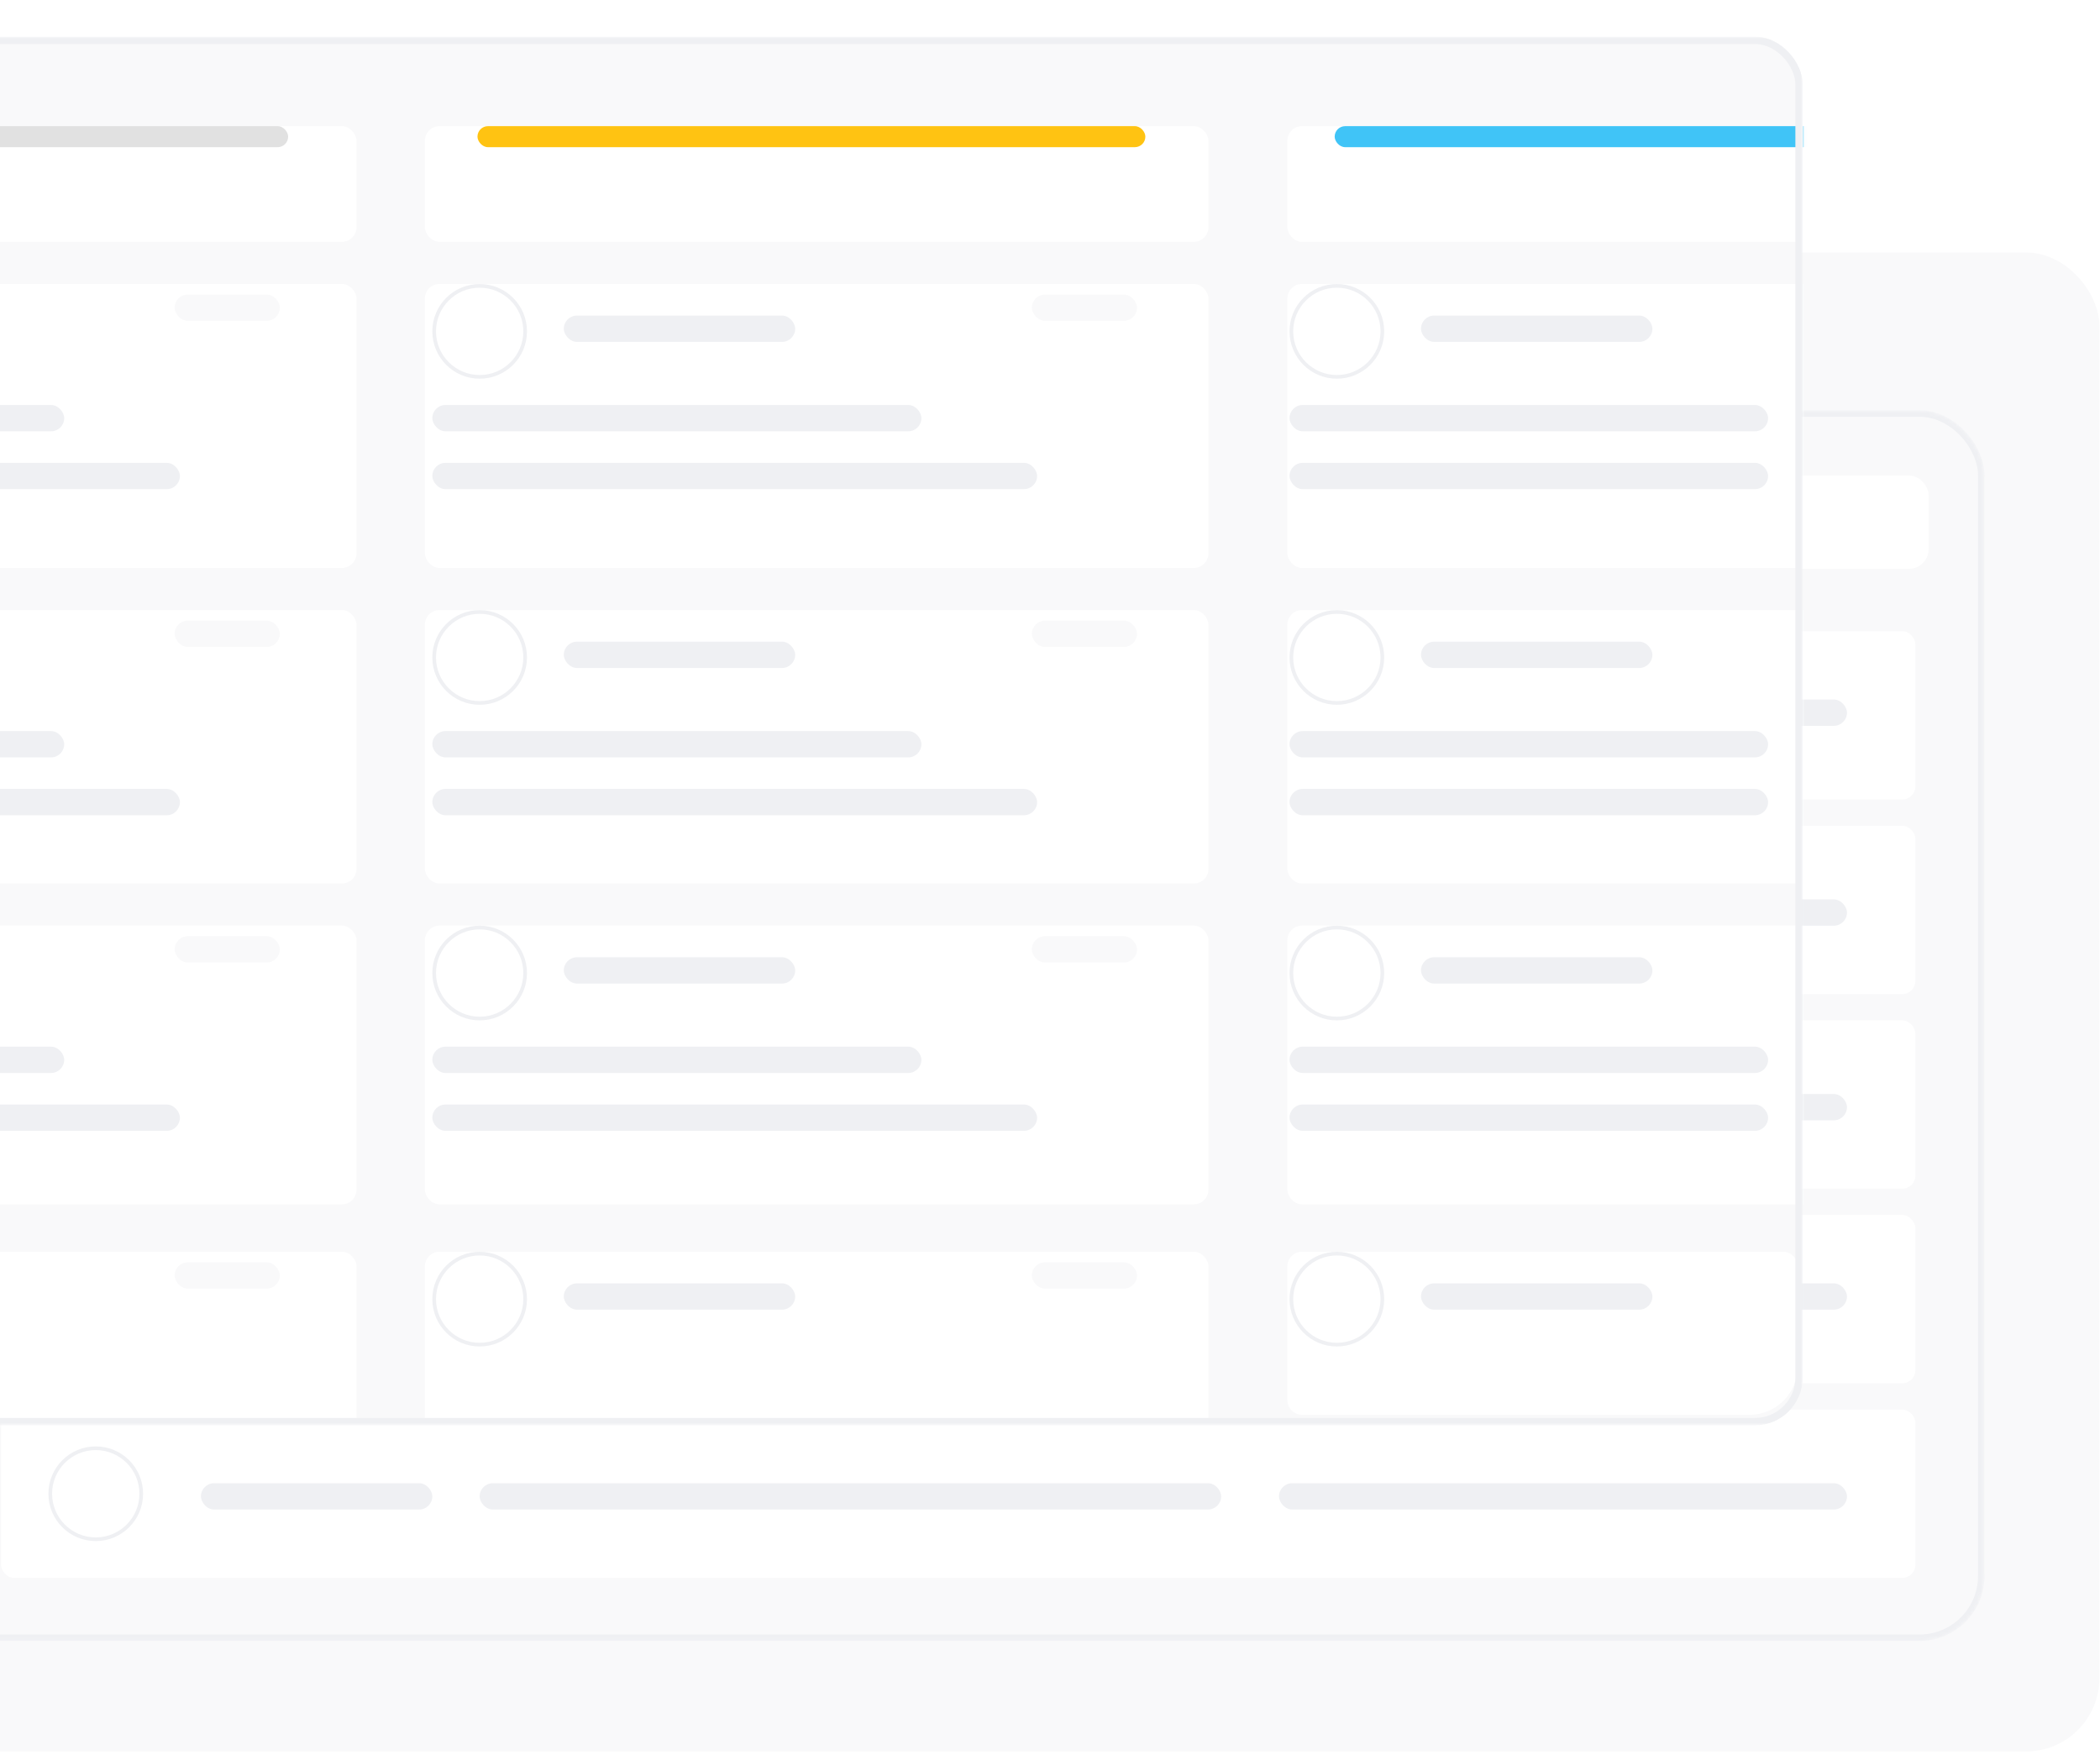 <?xml version="1.0" encoding="UTF-8"?> <svg xmlns="http://www.w3.org/2000/svg" width="572" height="478" viewBox="0 0 572 478" fill="none"><g clip-path="url(#clip0_4703_564)"><rect x="-216" y="68.757" width="787.838" height="408.243" rx="20" fill="#F9F9FA"></rect><mask id="mask0_4703_564" style="mask-type:alpha" maskUnits="userSpaceOnUse" x="-50" y="111" width="591" height="336"><rect x="-49.838" y="111.73" width="590.39" height="335.189" rx="17.727" fill="#D9D9D9"></rect></mask><g mask="url(#mask0_4703_564)"><rect x="-49.838" y="111.73" width="590.39" height="335.189" rx="17.727" fill="#F9F9FA"></rect><rect x="-0.321" y="129.505" width="88.876" height="25.393" rx="5.318" fill="white"></rect><rect x="94.903" y="129.505" width="149.819" height="25.393" rx="5.318" fill="white"></rect><rect x="483.417" y="129.505" width="41.899" height="25.393" rx="5.318" fill="white"></rect><rect x="449.137" y="129.505" width="27.932" height="25.393" rx="5.318" fill="white"></rect><rect x="414.856" y="129.505" width="27.932" height="25.393" rx="5.318" fill="white"></rect><rect x="0.297" y="224.892" width="521.405" height="45.838" rx="3.545" fill="white"></rect><rect x="0.297" y="171.892" width="521.405" height="45.838" rx="3.545" fill="white"></rect><rect x="0.297" y="277.892" width="521.405" height="45.838" rx="3.545" fill="white"></rect><rect x="0.297" y="330.892" width="521.405" height="45.838" rx="3.545" fill="white"></rect><rect x="0.297" y="383.892" width="521.405" height="45.838" rx="3.545" fill="white"></rect><rect x="-48.952" y="112.616" width="588.617" height="333.416" rx="16.841" stroke="#EFF0F3" stroke-width="1.773"></rect></g><rect x="348.379" y="403.946" width="154.703" height="7.162" rx="3.581" fill="#EFF0F3"></rect><rect x="348.379" y="349.514" width="154.703" height="7.162" rx="3.581" fill="#EFF0F3"></rect><rect x="348.379" y="297.946" width="154.703" height="7.162" rx="3.581" fill="#EFF0F3"></rect><rect x="348.379" y="244.946" width="154.703" height="7.162" rx="3.581" fill="#EFF0F3"></rect><rect x="348.379" y="190.514" width="154.703" height="7.162" rx="3.581" fill="#EFF0F3"></rect><g filter="url(#filter0_d_4703_564)"><mask id="mask1_4703_564" style="mask-type:alpha" maskUnits="userSpaceOnUse" x="-184" y="0" width="668" height="379"><rect x="-183.055" width="666.081" height="378.162" fill="#D9D9D9"></rect></mask><g mask="url(#mask1_4703_564)"><rect x="-183.055" width="666.081" height="378.162" rx="13" fill="#F9F9FA"></rect><rect x="-127.189" y="24.351" width="216.297" height="31.514" rx="4" fill="white"></rect><rect x="107.729" y="24.351" width="213.432" height="31.514" rx="4" fill="white"></rect><rect x="342.648" y="24.351" width="213.432" height="31.514" rx="4" fill="white"></rect><rect x="-127.189" y="67.324" width="216.297" height="77.351" rx="4" fill="white"></rect><rect x="107.729" y="67.324" width="213.432" height="77.351" rx="4" fill="white"></rect><rect x="342.648" y="67.324" width="213.432" height="77.351" rx="4" fill="white"></rect><rect x="-127.189" y="156.135" width="216.297" height="74.487" rx="4" fill="white"></rect><rect x="107.729" y="156.135" width="213.432" height="74.487" rx="4" fill="white"></rect><rect x="342.648" y="156.135" width="213.432" height="74.487" rx="4" fill="white"></rect><rect x="-127.189" y="242.081" width="216.297" height="75.919" rx="4" fill="white"></rect><rect x="107.729" y="242.081" width="213.432" height="75.919" rx="4" fill="white"></rect><rect x="342.648" y="242.081" width="213.432" height="75.919" rx="4" fill="white"></rect><rect x="-127.189" y="330.892" width="216.297" height="75.919" rx="4" fill="white"></rect><rect x="107.729" y="330.892" width="213.432" height="75.919" rx="4" fill="white"></rect><path d="M342.648 334.892C342.648 332.683 344.439 330.892 346.648 330.892H477.594C479.804 330.892 481.594 332.683 481.594 334.892V362.297C481.594 369.477 475.774 375.297 468.594 375.297H346.648C344.439 375.297 342.648 373.506 342.648 371.297V334.892Z" fill="white"></path><rect x="-112.865" y="24.351" width="183.351" height="5.73" rx="2.865" fill="#E1E1E1"></rect><rect x="122.054" y="24.351" width="181.919" height="5.73" rx="2.865" fill="#FFC312"></rect><rect x="355.54" y="24.351" width="183.351" height="5.73" rx="2.865" fill="#40C4F7"></rect><rect x="-182.055" y="1" width="664.081" height="376.162" rx="12" stroke="#EFF0F3" stroke-width="2"></rect></g></g><circle cx="130.649" cy="90.243" r="12.392" stroke="#EFF0F3"></circle><circle cx="130.649" cy="179.054" r="12.392" stroke="#EFF0F3"></circle><circle cx="130.649" cy="265" r="12.392" stroke="#EFF0F3"></circle><circle cx="130.649" cy="353.811" r="12.392" stroke="#EFF0F3"></circle><circle cx="26.081" cy="406.811" r="12.392" stroke="#EFF0F3"></circle><circle cx="364.135" cy="90.243" r="12.392" stroke="#EFF0F3"></circle><circle cx="364.135" cy="179.054" r="12.392" stroke="#EFF0F3"></circle><circle cx="364.135" cy="265" r="12.392" stroke="#EFF0F3"></circle><circle cx="364.135" cy="353.811" r="12.392" stroke="#EFF0F3"></circle><rect x="153.567" y="85.946" width="63.027" height="7.162" rx="3.581" fill="#EFF0F3"></rect><rect x="153.567" y="174.757" width="63.027" height="7.162" rx="3.581" fill="#EFF0F3"></rect><rect x="153.567" y="260.703" width="63.027" height="7.162" rx="3.581" fill="#EFF0F3"></rect><rect x="153.567" y="349.513" width="63.027" height="7.162" rx="3.581" fill="#EFF0F3"></rect><rect x="54.73" y="403.946" width="63.027" height="7.162" rx="3.581" fill="#EFF0F3"></rect><rect x="130.648" y="403.946" width="201.973" height="7.162" rx="3.581" fill="#EFF0F3"></rect><rect x="387.054" y="85.946" width="63.027" height="7.162" rx="3.581" fill="#EFF0F3"></rect><rect x="387.054" y="174.757" width="63.027" height="7.162" rx="3.581" fill="#EFF0F3"></rect><rect x="387.054" y="260.703" width="63.027" height="7.162" rx="3.581" fill="#EFF0F3"></rect><rect x="387.054" y="349.513" width="63.027" height="7.162" rx="3.581" fill="#EFF0F3"></rect><rect x="47.567" y="80.216" width="28.649" height="7.162" rx="3.581" fill="#F9F9FA"></rect><rect x="47.567" y="169.027" width="28.649" height="7.162" rx="3.581" fill="#F9F9FA"></rect><rect x="47.567" y="254.973" width="28.649" height="7.162" rx="3.581" fill="#F9F9FA"></rect><rect x="47.567" y="343.784" width="28.649" height="7.162" rx="3.581" fill="#F9F9FA"></rect><rect x="281.054" y="80.216" width="28.649" height="7.162" rx="3.581" fill="#F9F9FA"></rect><rect x="281.054" y="169.027" width="28.649" height="7.162" rx="3.581" fill="#F9F9FA"></rect><rect x="281.054" y="254.973" width="28.649" height="7.162" rx="3.581" fill="#F9F9FA"></rect><rect x="281.054" y="343.784" width="28.649" height="7.162" rx="3.581" fill="#F9F9FA"></rect><rect x="-115.729" y="110.297" width="133.216" height="7.162" rx="3.581" fill="#EFF0F3"></rect><rect x="-115.729" y="199.108" width="133.216" height="7.162" rx="3.581" fill="#EFF0F3"></rect><rect x="-115.729" y="285.054" width="133.216" height="7.162" rx="3.581" fill="#EFF0F3"></rect><rect x="117.757" y="110.297" width="133.216" height="7.162" rx="3.581" fill="#EFF0F3"></rect><rect x="117.757" y="199.108" width="133.216" height="7.162" rx="3.581" fill="#EFF0F3"></rect><rect x="117.757" y="285.054" width="133.216" height="7.162" rx="3.581" fill="#EFF0F3"></rect><rect x="351.243" y="110.297" width="130.351" height="7.162" rx="3.581" fill="#EFF0F3"></rect><rect x="351.243" y="199.108" width="130.351" height="7.162" rx="3.581" fill="#EFF0F3"></rect><rect x="351.243" y="285.054" width="130.351" height="7.162" rx="3.581" fill="#EFF0F3"></rect><rect x="-115.729" y="126.054" width="164.73" height="7.162" rx="3.581" fill="#EFF0F3"></rect><rect x="-115.729" y="214.865" width="164.73" height="7.162" rx="3.581" fill="#EFF0F3"></rect><rect x="-115.729" y="300.811" width="164.73" height="7.162" rx="3.581" fill="#EFF0F3"></rect><rect x="117.757" y="126.054" width="164.73" height="7.162" rx="3.581" fill="#EFF0F3"></rect><rect x="117.757" y="214.865" width="164.73" height="7.162" rx="3.581" fill="#EFF0F3"></rect><rect x="117.757" y="300.811" width="164.73" height="7.162" rx="3.581" fill="#EFF0F3"></rect><rect x="351.243" y="126.054" width="130.351" height="7.162" rx="3.581" fill="#EFF0F3"></rect><rect x="351.243" y="214.865" width="130.351" height="7.162" rx="3.581" fill="#EFF0F3"></rect><rect x="351.243" y="300.811" width="130.351" height="7.162" rx="3.581" fill="#EFF0F3"></rect></g><defs><filter id="filter0_d_4703_564" x="-183.055" y="0" width="676.081" height="390.162" filterUnits="userSpaceOnUse" color-interpolation-filters="sRGB"><feFlood flood-opacity="0" result="BackgroundImageFix"></feFlood><feColorMatrix in="SourceAlpha" type="matrix" values="0 0 0 0 0 0 0 0 0 0 0 0 0 0 0 0 0 0 127 0" result="hardAlpha"></feColorMatrix><feOffset dx="8" dy="10"></feOffset><feGaussianBlur stdDeviation="1"></feGaussianBlur><feComposite in2="hardAlpha" operator="out"></feComposite><feColorMatrix type="matrix" values="0 0 0 0 0.439 0 0 0 0 0.436 0 0 0 0 0.575 0 0 0 0.06 0"></feColorMatrix><feBlend mode="normal" in2="BackgroundImageFix" result="effect1_dropShadow_4703_564"></feBlend><feBlend mode="normal" in="SourceGraphic" in2="effect1_dropShadow_4703_564" result="shape"></feBlend></filter><clipPath id="clip0_4703_564"><rect width="572" height="478" fill="white"></rect></clipPath></defs></svg> 